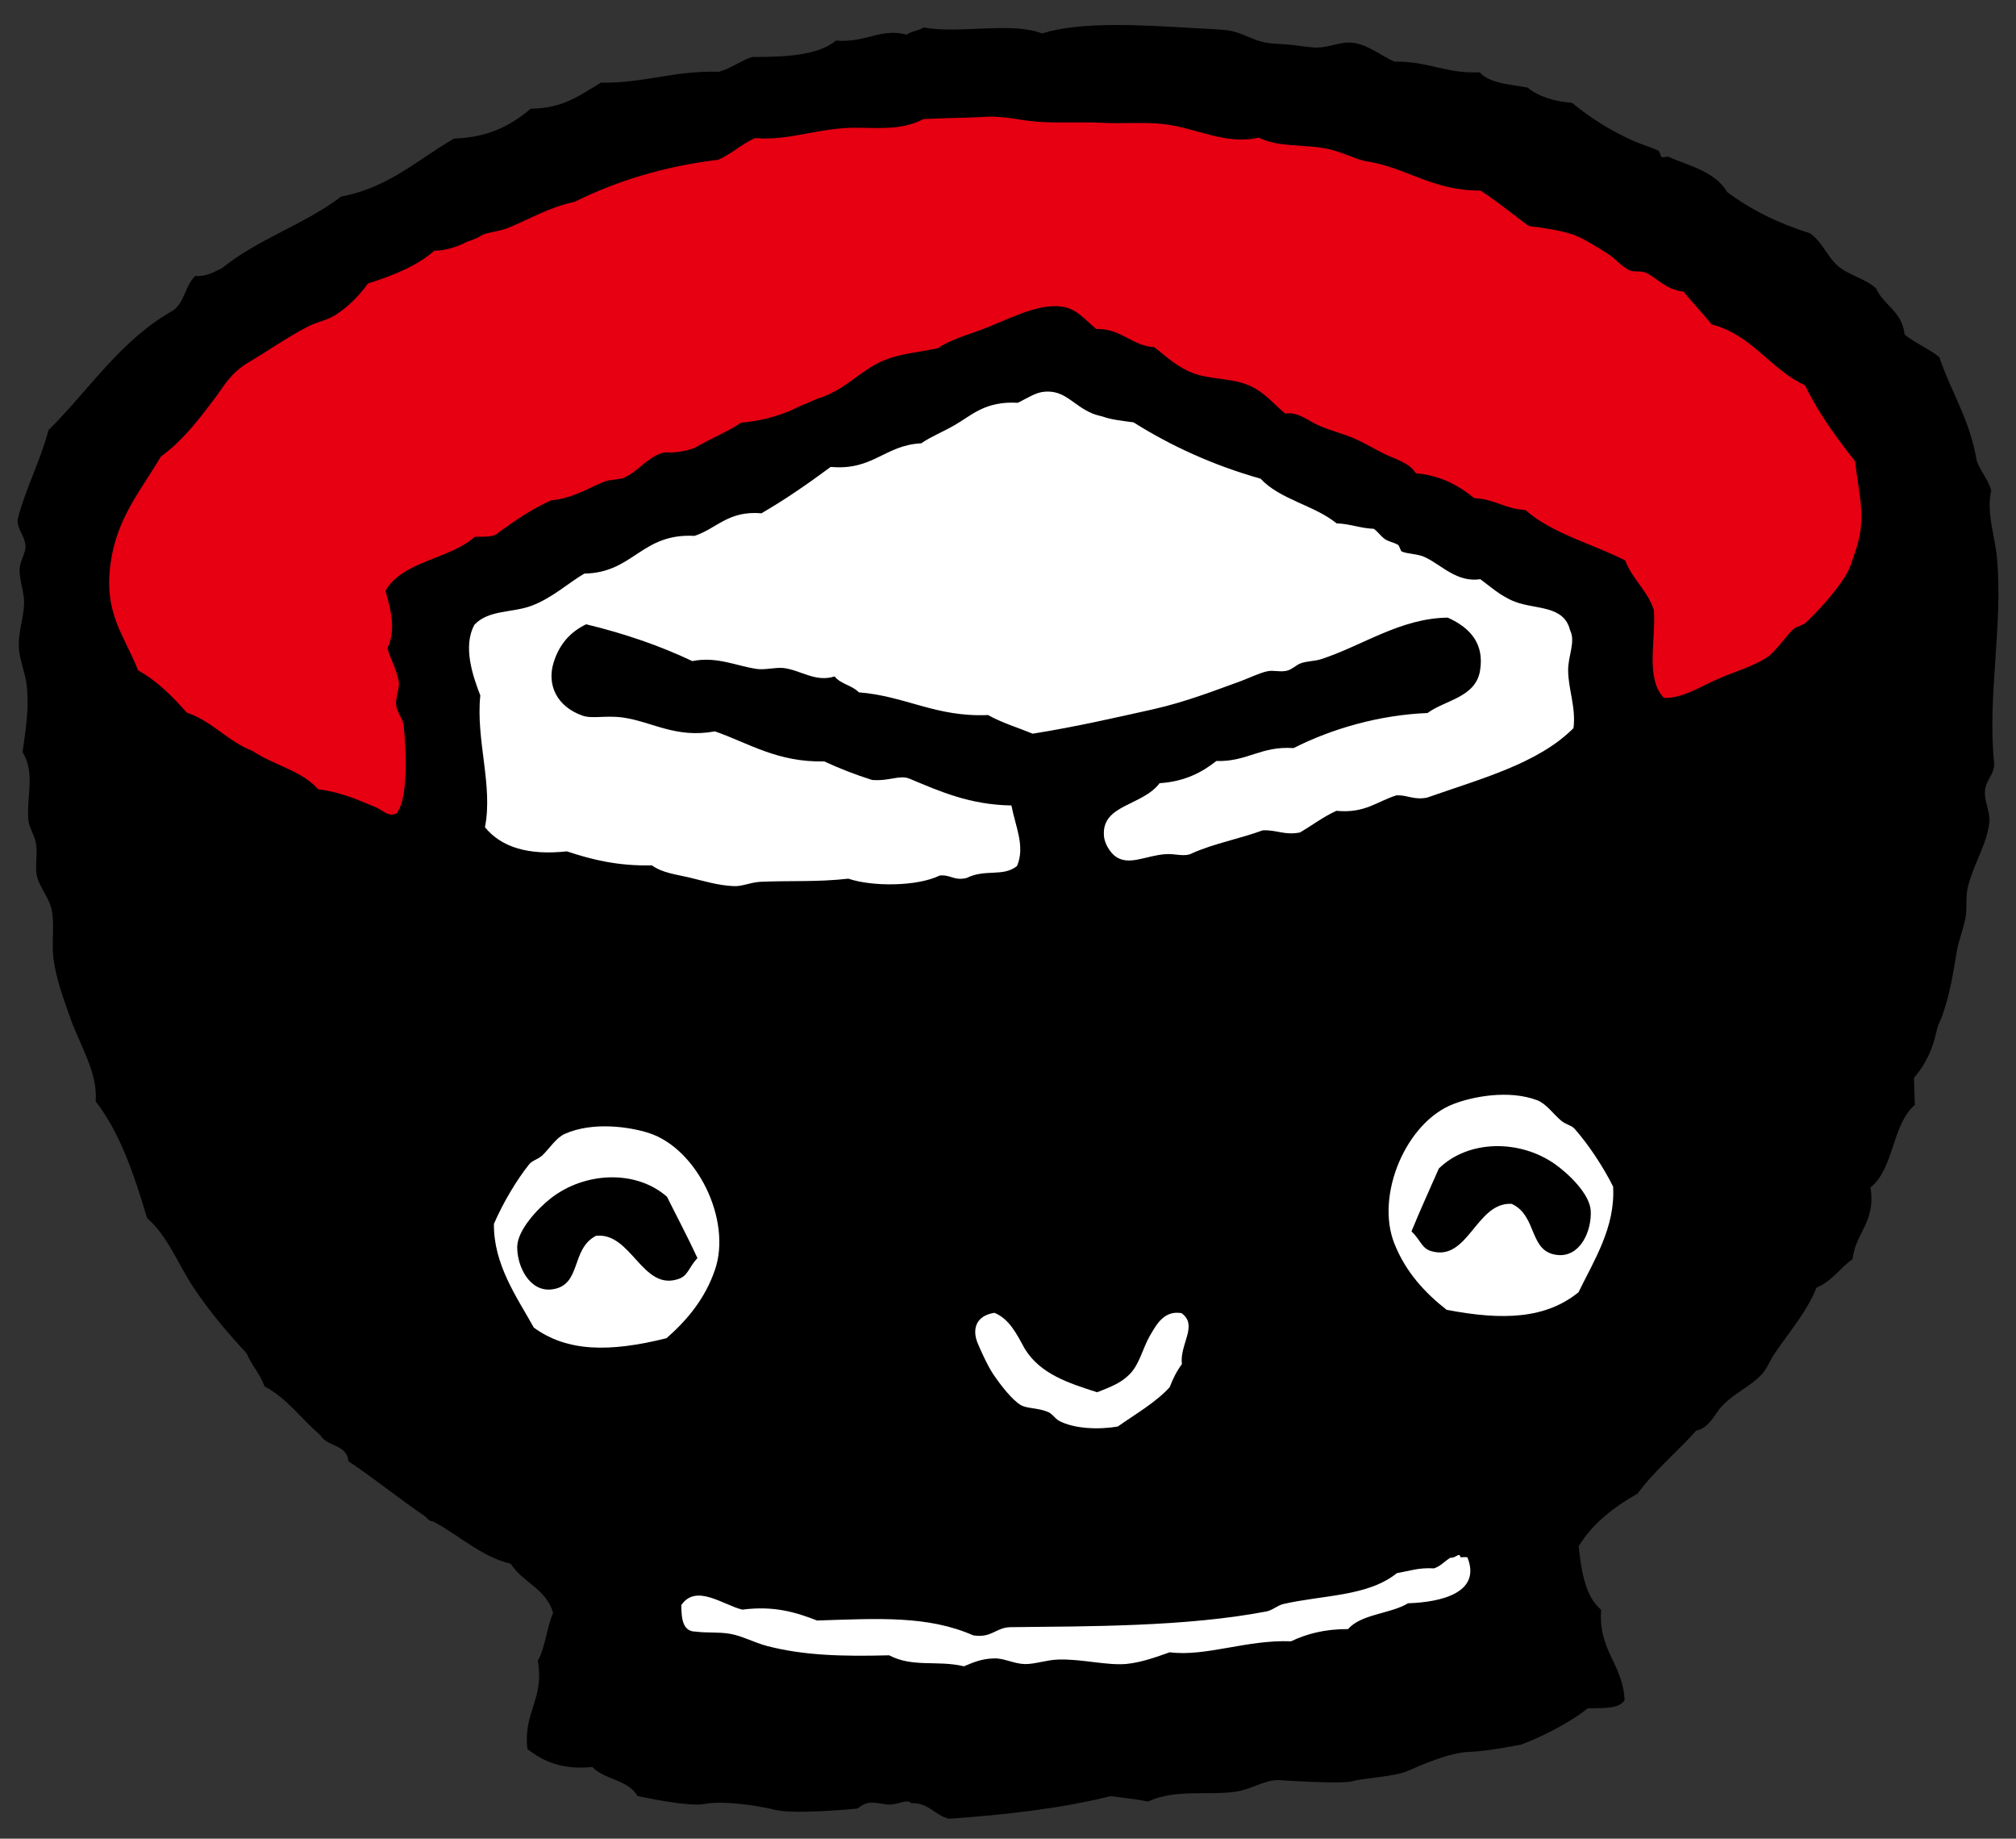<?xml version="1.0" encoding="utf-8"?>
<!-- Generator: Adobe Illustrator 21.1.0, SVG Export Plug-In . SVG Version: 6.00 Build 0)  -->
<svg version="1.1" id="レイヤー_1" xmlns="http://www.w3.org/2000/svg" xmlns:xlink="http://www.w3.org/1999/xlink" x="0px"
	 y="0px" viewBox="0 0 20 18.237" style="enable-background:new 0 0 20 18.237;" xml:space="preserve">
<rect x="0" y="0" width="20" height="18.237" fill="#333333" stroke="none"/>
<style type="text/css">
	.st0{fill-rule:evenodd;clip-rule:evenodd;}
	.st1{fill-rule:evenodd;clip-rule:evenodd;fill:#E60012;}
	.st2{fill-rule:evenodd;clip-rule:evenodd;fill:#FFFFFF;}
</style>
<g>
	<g>
		<path class="st0" d="M15.092,17.303c0.173-0.063,0.472-0.208,0.659-0.359c0.145-0.004,0.311,0.009,0.366-0.081
			c-0.017-0.363-0.261-0.484-0.233-0.897c-0.153-0.126-0.195-0.37-0.223-0.629c0.139-0.228,0.348-0.388,0.585-0.523
			c0.17-0.231,0.392-0.412,0.582-0.625c0.114-0.018,0.186-0.157,0.227-0.21c0.119-0.149,0.309-0.223,0.425-0.35
			c0.054-0.061,0.08-0.137,0.127-0.206c0.149-0.221,0.317-0.41,0.414-0.652c0.155-0.062,0.23-0.195,0.358-0.282
			c0.028-0.266,0.233-0.366,0.177-0.711c0.237-0.188,0.211-0.624,0.441-0.819c-0.004-0.091-0.006-0.179-0.009-0.269
			c0.111-0.127,0.183-0.278,0.219-0.443c0.023-0.104,0.045-0.123,0.061-0.17c0.088-0.259,0.105-0.418,0.145-0.643
			C19.43,9.33,19.48,9.211,19.5,9.098c0.017-0.101-0.003-0.199,0.023-0.302c0.059-0.236,0.191-0.426,0.213-0.645
			c0.008-0.103-0.05-0.196-0.044-0.3c0.005-0.122,0.11-0.179,0.089-0.304c-0.063-0.662,0.091-1.348,0.03-2.015
			c-0.021-0.229-0.107-0.44-0.057-0.668c-0.032-0.116-0.107-0.185-0.144-0.296c-0.067-0.404-0.254-0.68-0.371-1.026
			c-0.106-0.085-0.24-0.139-0.344-0.224c-0.024-0.231-0.207-0.287-0.284-0.459c-0.112-0.099-0.266-0.126-0.377-0.221
			c-0.11-0.094-0.156-0.242-0.28-0.325c-0.31-0.097-0.583-0.232-0.819-0.408c-0.118-0.205-0.397-0.267-0.582-0.349
			c-0.018-0.008-0.049,0.011-0.066,0.002c-0.015-0.005-0.021-0.059-0.037-0.065c-0.072-0.033-0.155-0.057-0.238-0.092
			c-0.256-0.115-0.434-0.234-0.617-0.381c-0.181-0.015-0.332-0.062-0.441-0.152c-0.176-0.032-0.374-0.039-0.475-0.151
			c-0.329,0.017-0.52-0.114-0.842-0.105c-0.131-0.054-0.256-0.165-0.409-0.187c-0.124-0.017-0.232,0.045-0.368,0.047
			c-0.052,0-0.156-0.016-0.237-0.026c-0.084-0.009-0.197-0.011-0.269-0.024c-0.13-0.024-0.238-0.102-0.372-0.121
			c-0.099-0.013-0.225-0.015-0.337-0.022c-0.502-0.03-1.121-0.07-1.507,0.053c-0.3-0.119-0.827,0.007-1.176-0.06
			C9.118,0.307,9.038,0.307,8.996,0.344c-0.26-0.07-0.4,0.082-0.703,0.059C8.116,0.549,7.798,0.566,7.462,0.565
			C7.341,0.604,7.257,0.678,7.131,0.712C6.688,0.698,6.395,0.826,5.961,0.82C5.763,0.938,5.588,1.077,5.266,1.078
			c-0.19,0.159-0.413,0.286-0.761,0.296C4.146,1.58,3.864,1.858,3.384,1.95C3.028,2.223,2.545,2.377,2.2,2.662
			C2.121,2.695,2.06,2.744,1.936,2.738C1.838,2.83,1.829,3.007,1.713,3.082c-0.52,0.293-0.827,0.784-1.232,1.184
			C0.399,4.579,0.257,4.834,0.176,5.148c-0.012,0.095,0.07,0.165,0.077,0.265c0.004,0.075-0.058,0.152-0.059,0.238
			c-0.001,0.106,0.048,0.23,0.045,0.333c-0.004,0.152-0.06,0.284-0.052,0.438c0.008,0.135,0.07,0.264,0.081,0.4
			c0.02,0.224-0.015,0.424-0.044,0.638C0.352,7.672,0.262,7.895,0.281,8.13C0.287,8.207,0.34,8.275,0.356,8.362
			c0.021,0.112-0.014,0.238,0.012,0.334C0.398,8.81,0.492,8.91,0.513,9.027c0.03,0.154-0.002,0.314,0.016,0.469
			C0.554,9.7,0.624,9.886,0.684,10.06c0.104,0.306,0.289,0.573,0.265,0.864c0.241,0.309,0.381,0.725,0.51,1.157
			c0.208,0.182,0.308,0.46,0.46,0.688c0.162,0.244,0.34,0.451,0.527,0.653c0.049,0.12,0.135,0.203,0.178,0.329
			c0.226,0.117,0.365,0.325,0.554,0.483c0.063,0.117,0.264,0.088,0.278,0.259c0.261,0.173,0.497,0.368,0.758,0.544
			c0.003,0.002,0.028,0.027,0.033,0.032c0.029,0.027,0.028,0.009,0.068,0.031c0.254,0.139,0.464,0.341,0.752,0.41
			c0.118,0.187,0.353,0.247,0.42,0.488c-0.063,0.146-0.077,0.339-0.151,0.474c0.066,0.386-0.149,0.511-0.103,0.876
			c0.155,0.122,0.346,0.208,0.644,0.178c0.119,0.127,0.358,0.126,0.446,0.287c0,0,0.505,0.113,0.67,0.079
			c0.166-0.033,0.502,0.01,0.698,0.059C7.888,18,8.507,17.938,8.507,17.938c0.091-0.072,0.135-0.066,0.266-0.044
			c0.13,0.025,0.213-0.062,0.269-0.009c0.175-0.006,0.231,0.122,0.374,0.154c0.571-0.04,1.117-0.103,1.602-0.224
			c0.123,0.017,0.255,0.028,0.37,0.054c0.269-0.127,0.594-0.059,0.869-0.098c0.157-0.022,0.294-0.121,0.431-0.115
			c0,0,0.617,0.042,0.727,0.011c0.11-0.032,0.415-0.043,0.553-0.103c0.137-0.061,0.411-0.181,0.606-0.188
			C14.77,17.369,15.092,17.303,15.092,17.303z"/>
		<path class="st1" d="M17.036,6.737c0.155-0.07,0.355-0.125,0.496-0.219c0.089-0.06,0.191-0.219,0.259-0.277
			c0.041-0.036,0.089-0.031,0.131-0.072c0.153-0.148,0.341-0.358,0.419-0.518c0.022-0.047,0.044-0.122,0.061-0.169
			c0.12-0.343,0.042-0.541,0.002-0.906c-0.182-0.232-0.36-0.471-0.497-0.754c-0.346-0.16-0.526-0.501-0.926-0.604
			c-0.091-0.112-0.189-0.214-0.28-0.326c-0.173-0.015-0.283-0.15-0.375-0.188c-0.055-0.023-0.118,0.001-0.169-0.027
			c-0.079-0.043-0.126-0.106-0.207-0.16c-0.102-0.067-0.261-0.162-0.343-0.19c-0.13-0.043-0.28-0.064-0.439-0.085
			c-0.162-0.115-0.312-0.244-0.482-0.352c-0.479,0.004-0.733-0.233-1.151-0.294c-0.12-0.029-0.221-0.09-0.373-0.121
			c-0.221-0.045-0.488-0.013-0.674-0.11c-0.333,0.076-0.623-0.098-0.944-0.134c-0.187-0.023-0.409-0.002-0.604-0.013
			c-0.22-0.01-0.429,0.004-0.639-0.01c-0.187-0.013-0.345-0.062-0.537-0.049c-0.148,0.01-0.39,0.011-0.604,0.022
			C8.961,1.288,8.732,1.27,8.526,1.267C8.129,1.259,7.847,1.399,7.489,1.37c-0.133,0.06-0.229,0.155-0.362,0.214
			C6.575,1.651,6.108,1.8,5.7,2.002C5.452,2.053,5.253,2.174,5.039,2.261C4.943,2.299,4.821,2.305,4.773,2.337
			C4.715,2.376,4.657,2.384,4.608,2.41c-0.081,0.042-0.202,0.077-0.3,0.077C4.136,2.639,3.901,2.732,3.65,2.812
			C3.558,2.941,3.448,3.047,3.325,3.126c-0.078,0.049-0.178,0.067-0.264,0.11C2.858,3.339,2.643,3.49,2.469,3.592
			c-0.184,0.109-0.241,0.23-0.355,0.381C1.951,4.19,1.798,4.382,1.596,4.528C1.394,4.87,1.159,5.138,1.097,5.586
			C1.028,6.084,1.229,6.293,1.37,6.649c0.192,0.107,0.341,0.259,0.483,0.419c0.255,0.086,0.404,0.285,0.652,0.38
			c0.204,0.139,0.487,0.194,0.65,0.379c0.244,0.034,0.394,0.107,0.576,0.181c0.067,0.027,0.118,0.098,0.203,0.06
			c0.07-0.095,0.08-0.251,0.088-0.371c0.01-0.167-0.003-0.348-0.017-0.503C3.998,7.127,3.941,7.076,3.931,6.995
			C3.92,6.921,3.968,6.822,3.956,6.76C3.932,6.628,3.869,6.53,3.844,6.429c0.087-0.188,0.034-0.374-0.02-0.57
			c0.17-0.296,0.639-0.312,0.886-0.535C4.8,5.321,4.902,5.332,4.943,5.283c0.165-0.117,0.328-0.234,0.526-0.321
			c0.215-0.018,0.384-0.131,0.53-0.186c0.058-0.022,0.15-0.017,0.199-0.041c0.146-0.07,0.238-0.214,0.394-0.248
			c0.123,0.005,0.219-0.014,0.3-0.045c0.148-0.088,0.32-0.155,0.462-0.251C7.591,4.174,7.793,4.1,7.918,4.037
			c0.056-0.028,0.121-0.05,0.166-0.072c0.024-0.014,0.051-0.018,0.099-0.037c0.24-0.097,0.372-0.268,0.591-0.356
			c0.16-0.065,0.337-0.077,0.532-0.119c0.105-0.077,0.299-0.135,0.43-0.183c0.236-0.086,0.549-0.265,0.797-0.229
			c0.152,0.021,0.225,0.127,0.343,0.222c0.253-0.004,0.345,0.164,0.576,0.181c0.119,0.092,0.216,0.19,0.379,0.255
			c0.164,0.065,0.377,0.05,0.541,0.116c0.167,0.065,0.26,0.19,0.378,0.287c0.132-0.022,0.234,0.078,0.341,0.122
			c0.115,0.048,0.23,0.077,0.339,0.123c0.106,0.045,0.211,0.11,0.308,0.157c0.113,0.055,0.24,0.083,0.308,0.19
			c0.25,0.022,0.426,0.123,0.58,0.247c0.198,0.007,0.308,0.109,0.506,0.117c0.266,0.235,0.661,0.333,0.991,0.501
			c0.072,0.19,0.221,0.296,0.285,0.494c0.019,0.308-0.086,0.678,0.099,0.869C16.685,6.929,16.851,6.819,17.036,6.737z"/>
		<path class="st2" d="M15.557,6.653c-0.003-0.145,0.077-0.288,0.019-0.402C15.515,6,15.232,6.047,15.029,5.968
			c-0.141-0.054-0.248-0.154-0.343-0.223c-0.233,0.033-0.377-0.135-0.544-0.216c-0.075-0.038-0.173-0.032-0.236-0.059
			c-0.012-0.006-0.023-0.058-0.037-0.066c-0.043-0.026-0.094-0.03-0.136-0.061c-0.037-0.029-0.066-0.071-0.104-0.098
			c-0.135-0.005-0.234-0.05-0.369-0.054c-0.221-0.18-0.561-0.235-0.754-0.443c-0.47-0.133-0.887-0.324-1.261-0.559
			c-0.131-0.017-0.228-0.029-0.304-0.057c-0.015-0.005-0.067-0.015-0.102-0.03c-0.195-0.081-0.27-0.234-0.476-0.217
			c-0.087,0.007-0.159,0.057-0.265,0.11C9.77,3.976,9.639,4.121,9.468,4.218C9.354,4.284,9.245,4.325,9.139,4.397
			C8.775,4.415,8.664,4.669,8.241,4.631C8.022,4.793,7.797,4.95,7.554,5.091C7.222,5.063,7.113,5.242,6.89,5.315
			C6.361,5.287,6.286,5.681,5.797,5.689C5.636,5.783,5.478,5.932,5.271,6.009C5.082,6.079,4.848,6.047,4.707,6.196
			C4.59,6.409,4.688,6.7,4.765,6.898C4.719,7.338,4.893,7.793,4.811,8.205c0.162,0.198,0.43,0.281,0.813,0.239
			c0.247,0.083,0.511,0.147,0.843,0.139c0.108,0.077,0.244,0.09,0.374,0.121c0.136,0.033,0.286,0.079,0.439,0.085
			c0.086,0.004,0.164-0.038,0.266-0.043c0.289-0.013,0.566,0.004,0.87-0.031c0.235,0.08,0.681,0.079,0.906-0.031
			c0.107-0.012,0.143,0.055,0.268,0.024c0.187-0.093,0.358-0.007,0.499-0.118c0.084-0.194-0.015-0.391-0.055-0.601
			C9.62,7.982,9.323,7.849,9.02,7.722C8.922,7.684,8.821,7.75,8.652,7.736C8.484,7.683,8.326,7.621,8.177,7.552
			c-0.463,0.01-0.743-0.178-1.084-0.298C6.703,7.325,6.475,7.16,6.182,7.117C6.009,7.093,5.874,7.132,5.779,7.098
			c-0.256-0.09-0.355-0.306-0.287-0.526c0.056-0.183,0.167-0.305,0.323-0.38c0.378,0.091,0.731,0.212,1.053,0.365
			c0.242-0.049,0.436,0.048,0.64,0.078c0.082,0.012,0.191-0.019,0.267-0.009C7.945,6.647,8.09,6.77,8.28,6.709
			c0.058,0.076,0.177,0.089,0.24,0.158c0.464,0.036,0.763,0.248,1.282,0.225c0.134,0.076,0.294,0.124,0.443,0.185
			c0.428-0.068,0.825-0.16,1.199-0.243c0.325-0.074,0.603-0.184,0.829-0.265c0.116-0.041,0.22-0.095,0.3-0.111
			c0.059-0.014,0.132,0.012,0.199-0.007c0.048-0.013,0.086-0.055,0.132-0.072c0.064-0.023,0.138-0.021,0.199-0.04
			c0.412-0.133,0.789-0.408,1.26-0.413c0.235,0.106,0.362,0.268,0.32,0.525c-0.043,0.267-0.347,0.292-0.521,0.421
			c-0.475,0.019-0.947,0.154-1.329,0.348c-0.326-0.023-0.457,0.137-0.766,0.128c-0.144,0.114-0.316,0.204-0.563,0.22
			c-0.172,0.228-0.578,0.21-0.552,0.523c0.007,0.088,0.07,0.169,0.107,0.198c0.135,0.106,0.305-0.003,0.503-0.017
			c0.097-0.008,0.194,0.033,0.269-0.011c0.211-0.094,0.472-0.143,0.695-0.225c0.139-0.008,0.212,0.051,0.37,0.021
			c0.122-0.071,0.23-0.155,0.362-0.215c0.285,0.028,0.406-0.096,0.598-0.154c0.111-0.003,0.169,0.049,0.302,0.023
			c0.53-0.187,1.1-0.336,1.452-0.689C15.636,7.019,15.559,6.839,15.557,6.653z"/>
		<path class="st2" d="M14.49,15.446c-0.015-0.056-0.043,0.009-0.1,0.004c-0.058,0.032-0.095,0.084-0.165,0.106
			c-0.15-0.01-0.249,0.027-0.367,0.047c-0.29,0.234-0.738,0.216-1.129,0.307c-0.054,0.013-0.107,0.062-0.165,0.073
			c-0.798,0.153-1.773,0.147-2.544,0.156c-0.145,0.006-0.182,0.11-0.365,0.081c-0.449-0.197-0.936-0.167-1.549-0.147
			c-0.206-0.08-0.423-0.149-0.742-0.108c-0.19-0.046-0.459-0.26-0.605-0.045c0.001,0.137,0.014,0.263,0.143,0.263
			c0.113,0.015,0.219,0.002,0.336,0.021c0.122,0.02,0.244,0.088,0.373,0.122c0.367,0.095,0.751,0.104,1.21,0.092
			c0.237,0.124,0.475,0.046,0.742,0.109c0.089-0.037,0.175-0.076,0.299-0.078c0.095-0.005,0.191,0.052,0.304,0.056
			c0.1,0.002,0.218-0.042,0.334-0.045c0.229-0.007,0.477,0.06,0.672,0.044c0.153-0.015,0.305-0.071,0.432-0.116
			c0.36,0.046,0.761-0.126,1.204-0.109c0.154-0.073,0.332-0.122,0.566-0.121c0.128-0.15,0.419-0.15,0.595-0.256
			c0.334-0.011,0.73-0.107,0.588-0.457C14.534,15.444,14.513,15.444,14.49,15.446z"/>
		<path class="st2" d="M15.622,11.197c-0.034-0.038-0.087-0.041-0.137-0.084c-0.074-0.062-0.144-0.165-0.234-0.2
			c-0.286-0.108-0.645-0.035-0.829,0.036c-0.472,0.178-0.78,0.905-0.589,1.385c0.112,0.282,0.301,0.487,0.518,0.657
			c0.569,0.11,0.988,0.086,1.309-0.174c0.151-0.312,0.367-0.644,0.343-1.048C15.899,11.561,15.752,11.344,15.622,11.197z"/>
		<path class="st0" d="M14.996,11.94c-0.352-0.018-0.43,0.575-0.795,0.47c-0.098-0.028-0.104-0.106-0.198-0.197
			c0.086-0.212,0.181-0.416,0.271-0.623c0.298-0.29,0.807-0.287,1.152-0.044c0.134,0.095,0.345,0.295,0.355,0.462
			c0.011,0.199-0.102,0.459-0.325,0.44C15.162,12.422,15.257,12.059,14.996,11.94z"/>
		<path class="st2" d="M5.249,11.549c0.032-0.041,0.085-0.047,0.133-0.091c0.07-0.067,0.134-0.173,0.222-0.212
			c0.28-0.124,0.643-0.069,0.831-0.009c0.481,0.154,0.825,0.863,0.659,1.354c-0.096,0.285-0.275,0.501-0.482,0.682
			c-0.562,0.14-0.983,0.137-1.316-0.105c-0.169-0.304-0.4-0.625-0.396-1.029C4.992,11.926,5.127,11.701,5.249,11.549z"/>
		<path class="st0" d="M5.913,12.257c0.352-0.037,0.459,0.553,0.819,0.428c0.096-0.033,0.098-0.111,0.187-0.207
			c-0.096-0.208-0.202-0.406-0.302-0.608c-0.313-0.274-0.822-0.245-1.155,0.017c-0.128,0.101-0.329,0.313-0.331,0.481
			c-0.001,0.198,0.127,0.452,0.349,0.42C5.773,12.747,5.659,12.388,5.913,12.257z"/>
		<path class="st2" d="M9.865,13.021c0.148,0.06,0.222,0.211,0.301,0.356c0.153,0.251,0.436,0.342,0.719,0.432
			c0.141-0.056,0.234-0.091,0.32-0.177c0.102-0.102,0.131-0.261,0.202-0.382c0.064-0.11,0.139-0.255,0.314-0.226
			c0.169,0.122-0.02,0.307,0.004,0.506c-0.051,0.069-0.09,0.146-0.121,0.229c-0.143,0.155-0.338,0.265-0.515,0.39
			c-0.195,0.033-0.437,0.022-0.585-0.058c-0.033-0.018-0.067-0.071-0.106-0.086c-0.1-0.043-0.21-0.032-0.273-0.07
			c-0.083-0.049-0.199-0.197-0.274-0.309c-0.053-0.081-0.108-0.201-0.15-0.299C9.645,13.196,9.67,13.052,9.865,13.021z"/>
	</g>
</g>
</svg>
